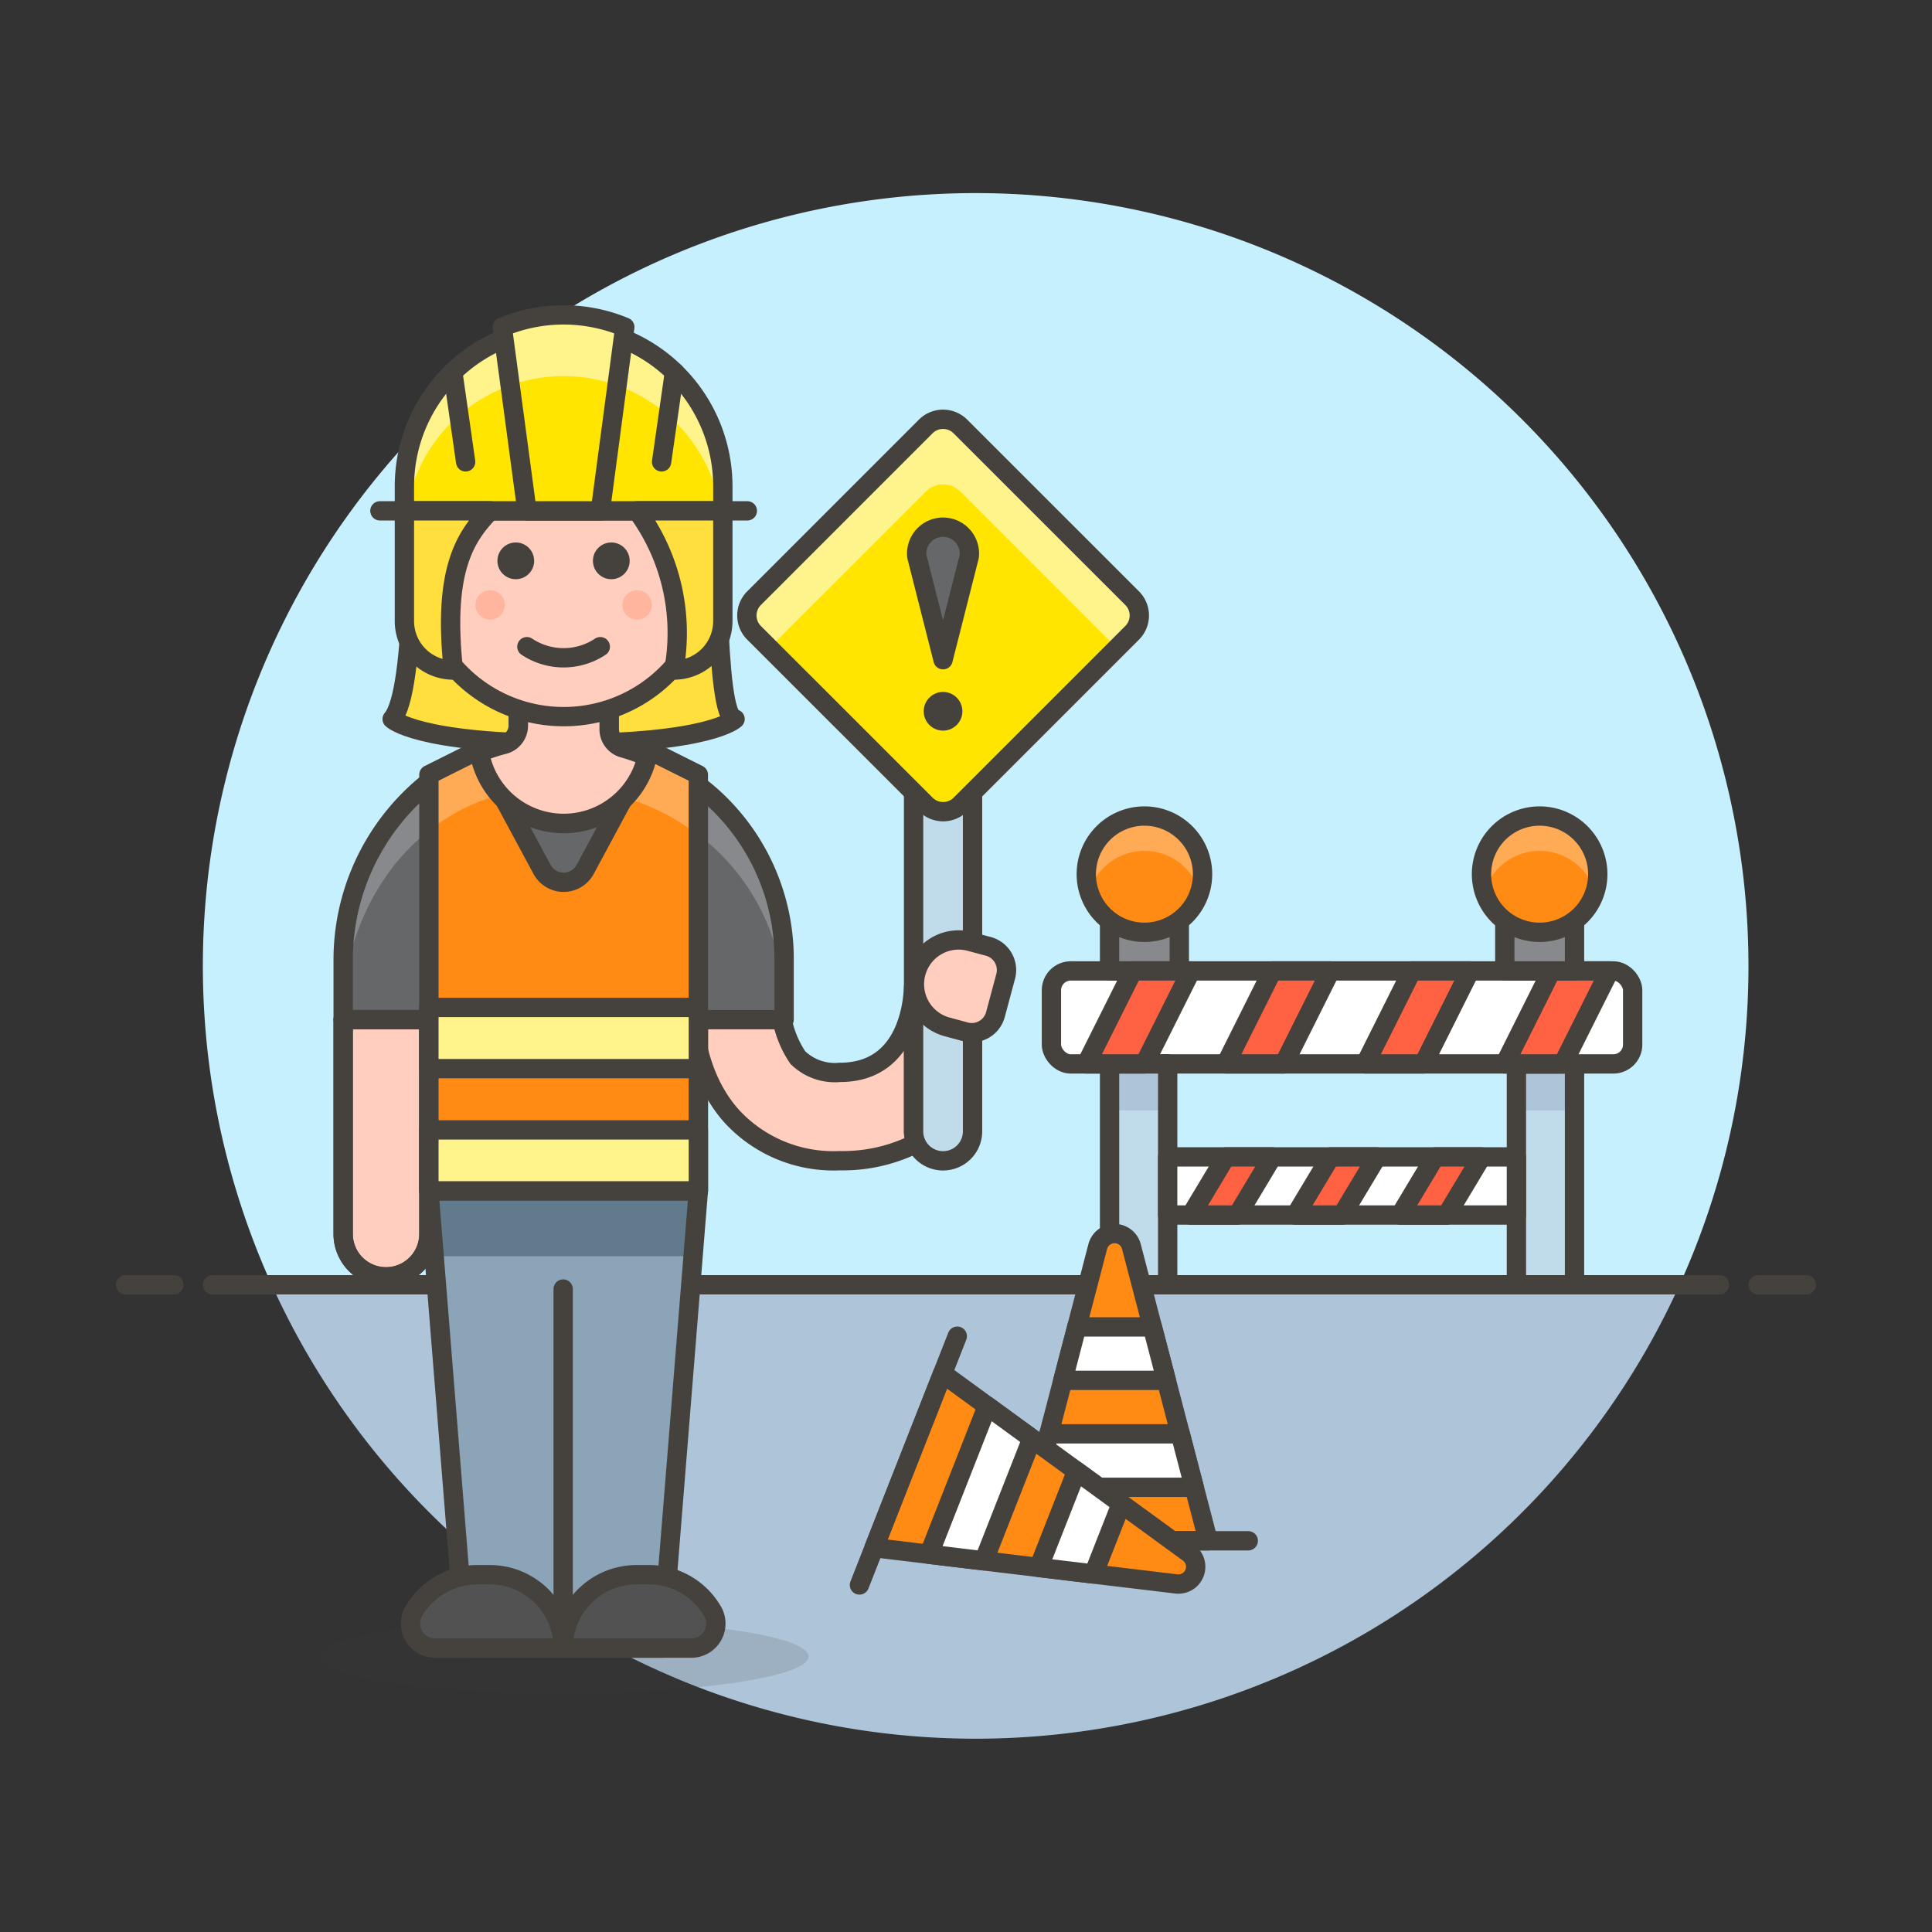 <svg xmlns="http://www.w3.org/2000/svg" viewBox="0 0 100 100"><rect x="0" y="0" width="100" height="100" fill="#333333" stroke="none"/><g class="nc-icon-wrapper"><defs/><path class="a" d="M90.5 50a40 40 0 1 0-76.436 16.5h72.872A39.844 39.844 0 0 0 90.5 50z" style="" fill="#c7f0ff"/><path class="b" d="M14.064 66.5a40 40 0 0 0 72.872 0z" style="" fill="#adc4d9"/><path class="c" d="M11 66.5h78" fill="none" stroke="#45413c" stroke-linecap="round" stroke-linejoin="round"/><path class="c" d="M6.5 66.5H9" fill="none" stroke="#45413c" stroke-linecap="round" stroke-linejoin="round"/><path class="c" d="M91 66.5h2.5" fill="none" stroke="#45413c" stroke-linecap="round" stroke-linejoin="round"/><g><path class="d" d="M78.489 55.068h3.008V66.5h-3.008z" style="" fill="#c0dceb"/><path class="b" d="M78.489 55.068h3.008v2.406h-3.008z" style="" fill="#adc4d9"/><rect class="e" x="54.422" y="50.255" width="30.084" height="4.814" rx="1" stroke="#45413c" stroke-linecap="round" stroke-linejoin="round" fill="#fff"/><path class="d" d="M57.431 55.068h3.008V66.5h-3.008z" style="" fill="#c0dceb"/><path class="b" d="M57.431 55.068h3.008v2.406h-3.008z" style="" fill="#adc4d9"/><path class="c" d="M57.431 55.068h3.008V66.5h-3.008z" fill="none" stroke="#45413c" stroke-linecap="round" stroke-linejoin="round"/><path class="c" d="M78.489 55.068h3.008V66.5h-3.008z" fill="none" stroke="#45413c" stroke-linecap="round" stroke-linejoin="round"/><path class="e" d="M60.438 59.882h18.051v3.008H60.438z" stroke="#45413c" stroke-linecap="round" stroke-linejoin="round" fill="#fff"/><path class="f" d="M57.431 47.466h3.609v2.789h-3.609z" stroke="#45413c" stroke-linecap="round" stroke-linejoin="round" fill="#87898c"/><path class="g" d="M59.235 55.068h-3.008l2.407-4.813h3.009l-2.408 4.813z" stroke="#45413c" stroke-linecap="round" stroke-linejoin="round" fill="#ff6242"/><path class="g" d="M66.455 55.068h-3.008l2.406-4.813h3.009l-2.407 4.813z" stroke="#45413c" stroke-linecap="round" stroke-linejoin="round" fill="#ff6242"/><path class="g" d="M73.676 55.068h-3.009l2.407-4.813h3.008l-2.406 4.813z" stroke="#45413c" stroke-linecap="round" stroke-linejoin="round" fill="#ff6242"/><path class="g" d="M80.895 55.068h-3.007l2.406-4.813h3.009l-2.408 4.813z" stroke="#45413c" stroke-linecap="round" stroke-linejoin="round" fill="#ff6242"/><path class="g" d="M64.049 62.889h-2.406l1.804-3.007h2.406l-1.804 3.007z" stroke="#45413c" stroke-linecap="round" stroke-linejoin="round" fill="#ff6242"/><path class="g" d="M69.464 62.889h-2.407l1.805-3.007h2.407l-1.805 3.007z" stroke="#45413c" stroke-linecap="round" stroke-linejoin="round" fill="#ff6242"/><path class="g" d="M74.879 62.889h-2.406l1.804-3.007h2.407l-1.805 3.007z" stroke="#45413c" stroke-linecap="round" stroke-linejoin="round" fill="#ff6242"/><path class="h" d="M62.244 45.246a3.009 3.009 0 1 1-3.009-3.008 3.01 3.01 0 0 1 3.009 3.008z" style="" fill="#ff8a14"/><path class="i" d="M59.235 44.042a3 3 0 0 1 2.856 2.106 2.962 2.962 0 0 0 .153-.9 3.009 3.009 0 0 0-6.017 0 2.962 2.962 0 0 0 .153.9 3 3 0 0 1 2.855-2.106z" style="" fill="#ffaa54"/><path class="c" d="M62.244 45.246a3.009 3.009 0 1 1-3.009-3.008 3.01 3.01 0 0 1 3.009 3.008z" fill="none" stroke="#45413c" stroke-linecap="round" stroke-linejoin="round"/><path class="f" d="M77.888 47.466h3.609v2.789h-3.609z" stroke="#45413c" stroke-linecap="round" stroke-linejoin="round" fill="#87898c"/><path class="h" d="M82.7 45.246a3.009 3.009 0 1 1-3.009-3.008 3.01 3.01 0 0 1 3.009 3.008z" style="" fill="#ff8a14"/><path class="i" d="M79.692 44.042a3 3 0 0 1 2.856 2.106 2.962 2.962 0 0 0 .153-.9 3.009 3.009 0 0 0-6.017 0 2.962 2.962 0 0 0 .153.9 3 3 0 0 1 2.855-2.106z" style="" fill="#ffaa54"/><path class="c" d="M82.7 45.246a3.009 3.009 0 1 1-3.009-3.008 3.01 3.01 0 0 1 3.009 3.008z" fill="none" stroke="#45413c" stroke-linecap="round" stroke-linejoin="round"/><path class="j" d="M62.535 79.751h-9.688l3.977-15.245a.9.9 0 0 1 1.733 0z" stroke="#45413c" stroke-linecap="round" stroke-linejoin="round" fill="#ff8a14"/><path class="c" d="M50.772 79.751H64.61" fill="none" stroke="#45413c" stroke-linecap="round" stroke-linejoin="round"/><path class="e" d="M55.013 71.448h5.355l-.722-2.768h-3.911l-.722 2.768z" stroke="#45413c" stroke-linecap="round" stroke-linejoin="round" fill="#fff"/><path class="e" d="M53.569 76.983h8.243l-.722-2.767h-6.799l-.722 2.767z" stroke="#45413c" stroke-linecap="round" stroke-linejoin="round" fill="#fff"/><g><path class="j" d="M45.244 80.107l3.545-9.015 12.732 9.28a.895.895 0 0 1-.634 1.612z" stroke="#45413c" stroke-linecap="round" stroke-linejoin="round" fill="#ff8a14"/><path class="c" d="M49.549 69.16l-5.064 12.878" fill="none" stroke="#45413c" stroke-linecap="round" stroke-linejoin="round"/><path class="e" d="M55.724 76.146l-1.96 4.984 2.84.34 1.431-3.639-2.311-1.685z" stroke="#45413c" stroke-linecap="round" stroke-linejoin="round" fill="#fff"/><path class="e" d="M51.101 72.776l-3.016 7.672 2.839.341 2.488-6.328-2.311-1.685z" stroke="#45413c" stroke-linecap="round" stroke-linejoin="round" fill="#fff"/></g><g><path class="k" d="M36.78 26.441H21.566c-.332-.407.046 9.277-1.268 10.777 0 0 1.268 1.268 8.875 1.268s8.875-1.268 8.875-1.268c-1.139 0-.758-10.777-1.268-10.777z" stroke="#45413c" stroke-linecap="round" stroke-linejoin="round" fill="#ffdf3d"/><path class="l" d="M47.287 58.558v-7.494c-.035 1.014-.407 4.442-3.812 4.442a2.741 2.741 0 0 1-2.184-.771 5.375 5.375 0 0 1-.88-3.562 2.3 2.3 0 0 0-2.027-2.519 2.1 2.1 0 0 0-.238-.014 2.294 2.294 0 0 0-2.285 2.037c-.02.176-.447 4.354 2.014 7.1a7.159 7.159 0 0 0 5.6 2.3 8.4 8.4 0 0 0 3.947-.9 1.531 1.531 0 0 1-.135-.619z" stroke="#45413c" stroke-linecap="round" stroke-linejoin="round" fill="#ffcebf"/><path class="m" d="M50.339 58.558a1.526 1.526 0 0 1-3.052 0V41.012h3.052z" stroke="#45413c" stroke-linecap="round" stroke-linejoin="round" fill="#c0dceb"/><path class="l" d="M48.983 53.14a2.289 2.289 0 0 1 1.185-4.421l.986.264a1.269 1.269 0 0 1 .9 1.553l-.529 1.972a1.268 1.268 0 0 1-1.553.9z" stroke="#45413c" stroke-linecap="round" stroke-linejoin="round" fill="#ffcebf"/><path class="n" d="M49.709 22.074l8.891 8.888a1.267 1.267 0 0 1 0 1.792l-8.887 8.887a1.268 1.268 0 0 1-1.793 0l-8.89-8.887a1.265 1.265 0 0 1 0-1.792l8.886-8.888a1.268 1.268 0 0 1 1.793 0z" style="" fill="#ffe500"/><path class="o" d="M39.819 33.544l8.1-8.1a1.268 1.268 0 0 1 1.793 0l8.1 8.1.79-.79a1.267 1.267 0 0 0 0-1.792l-8.887-8.888a1.268 1.268 0 0 0-1.793 0l-8.892 8.888a1.265 1.265 0 0 0 0 1.792z" style="" fill="#fff48c"/><path class="c" d="M49.709 22.074l8.891 8.888a1.267 1.267 0 0 1 0 1.792l-8.887 8.887a1.268 1.268 0 0 1-1.793 0l-8.89-8.887a1.265 1.265 0 0 1 0-1.792l8.886-8.888a1.268 1.268 0 0 1 1.793 0z" fill="none" stroke="#45413c" stroke-linecap="round" stroke-linejoin="round"/><path class="p" d="M48.812 34.146L47.455 28.8a1.365 1.365 0 1 1 2.714 0z" stroke="#45413c" stroke-linecap="round" stroke-linejoin="round" fill="#656769"/><path class="q" d="M48.812 35.816a1 1 0 1 0 1 1 1 1 0 0 0-1-1z" style="" fill="#45413c"/><path class="r" d="M41.851 85.739c0 1.05-5.676 1.9-12.678 1.9s-12.679-.852-12.679-1.9 5.677-1.9 12.679-1.9 12.678.85 12.678 1.9z" fill="#45413c" opacity="0.15"/><path class="s" d="M40.584 49.608v3.17h-4.438v8.862l-1.9 23.666H24.1L22.2 61.64v-8.862h-4.438v-3.17a12.527 12.527 0 0 1 2.422-7.087 10.911 10.911 0 0 1 3.7-3.157c.038-.025.076-.038.114-.063a10.556 10.556 0 0 1 5.173-1.1 12.354 12.354 0 0 1 5.129 1.315 11.264 11.264 0 0 1 6.284 10.092z" style="" fill="#656769"/><path class="t" d="M36.146 61.64l-1.905 23.666H24.098L22.2 61.64h13.946z" style="" fill="#8ca4b8"/><path class="u" d="M35.874 65.02l.272-3.38H22.199l.272 3.38h13.403z" style="" fill="#627b8c"/><path class="v" d="M34.3 39.513a12.34 12.34 0 0 0-5.122-1.319A10.567 10.567 0 0 0 24 39.3c-.038.026-.076.038-.114.063a10.922 10.922 0 0 0-3.7 3.157 12.528 12.528 0 0 0-2.422 7.088v2.548a12.522 12.522 0 0 1 2.422-7.087 10.911 10.911 0 0 1 3.7-3.157c.038-.026.076-.038.114-.063a10.545 10.545 0 0 1 5.173-1.1 12.354 12.354 0 0 1 5.127 1.312 11.262 11.262 0 0 1 6.289 10.092v-2.548A11.262 11.262 0 0 0 34.3 39.513z" style="" fill="#87898c"/><path class="c" d="M22.2 61.64v-8.862h-4.438v-3.17A11.766 11.766 0 0 1 24 39.3a9.13 9.13 0 0 1 .811-.355 10.369 10.369 0 0 1 4.362-.748 12.553 12.553 0 0 1 4.323.951c.279.114.546.24.8.367a11.264 11.264 0 0 1 6.289 10.092v3.17h-4.439v8.863l-1.905 23.666H24.1z" fill="none" stroke="#45413c" stroke-linecap="round" stroke-linejoin="round"/><path class="c" d="M29.15 66.721v18.585" fill="none" stroke="#45413c" stroke-linecap="round" stroke-linejoin="round"/><path class="w" d="M29.15 85.306a3.8 3.8 0 0 0-3.8-3.8h-.634a3.8 3.8 0 0 0-3.3 1.9 1.267 1.267 0 0 0 1.1 1.9z" stroke="#45413c" stroke-linecap="round" stroke-linejoin="round" fill="#525252"/><path class="w" d="M29.15 85.306a3.8 3.8 0 0 1 3.8-3.8h.634a3.8 3.8 0 0 1 3.3 1.9 1.268 1.268 0 0 1-1.1 1.9z" stroke="#45413c" stroke-linecap="round" stroke-linejoin="round" fill="#525252"/><path class="l" d="M17.762 52.778v11.094a2.219 2.219 0 1 0 4.438 0V52.778z" stroke="#45413c" stroke-linecap="round" stroke-linejoin="round" fill="#ffcebf"/><path class="c" d="M17.762 52.778v11.09a2.219 2.219 0 1 0 4.438 0v-11.09z" fill="none" stroke="#45413c" stroke-linecap="round" stroke-linejoin="round"/><g><path class="h" d="M33.61 38.832L30.289 45a1.269 1.269 0 0 1-2.233 0l-3.321-6.168L22.2 40.1v21.54h13.946V40.1z" style="" fill="#ff8a14"/><path class="i" d="M24.8 38.946l1.166 2.168a10.4 10.4 0 0 0-1.966.735c-.038.026-.076.038-.114.063A10.327 10.327 0 0 0 22.2 43v-2.9l2.535-1.267z" style="" fill="#ffaa54"/><path class="i" d="M36.146 40.1v3.132a11.048 11.048 0 0 0-1.846-1.167 13.07 13.07 0 0 0-1.991-.8l1.142-2.143.164-.291z" style="" fill="#ffaa54"/><path class="c" d="M33.61 38.832L30.289 45a1.269 1.269 0 0 1-2.233 0l-3.321-6.168L22.2 40.1v21.54h13.946V40.1z" fill="none" stroke="#45413c" stroke-linecap="round" stroke-linejoin="round"/><path class="x" d="M22.2 52.144h13.947v3.17H22.2z" stroke="#45413c" stroke-linecap="round" stroke-linejoin="round" fill="#fff48c"/><path class="x" d="M22.2 58.483h13.947v3.156H22.2z" stroke="#45413c" stroke-linecap="round" stroke-linejoin="round" fill="#fff48c"/></g><path class="y" d="M32.252 38.71a1 1 0 0 1-.719-.961v-4.205h-4.706v4.016a1 1 0 0 1-.75.968 9.832 9.832 0 0 0-1.263.418 4.426 4.426 0 0 0 8.685.2 11.514 11.514 0 0 0-1.247-.436z" stroke="#45413c" stroke-linecap="round" stroke-linejoin="round" fill="#ffcebf" stroke-width="1.009px"/><g><path class="l" d="M36.4 31.766a7.559 7.559 0 0 1-14.444 0h-.006l-.38-3.8v-2.285a7.607 7.607 0 1 1 15.214 0v2.282z" stroke="#45413c" stroke-linecap="round" stroke-linejoin="round" fill="#ffcebf"/><circle class="z" cx="25.369" cy="31.311" r=".761" style="" fill="#ffb59e"/><circle class="z" cx="32.977" cy="31.311" r=".761" style="" fill="#ffb59e"/><path class="c" d="M27.271 33.473a3.432 3.432 0 0 0 3.8 0" fill="none" stroke="#45413c" stroke-linecap="round" stroke-linejoin="round"/><circle class="q" cx="26.697" cy="29.029" r=".951" style="" fill="#45413c"/><circle class="q" cx="31.641" cy="29.029" r=".951" style="" fill="#45413c"/><g><path class="c" d="M19.664 26.441h19.018" fill="none" stroke="#45413c" stroke-linecap="round" stroke-linejoin="round"/><path class="n" d="M37.414 25.174a8.241 8.241 0 1 0-16.482 0v1.267h16.482z" style="" fill="#ffe500"/><path class="o" d="M29.173 16.932a8.241 8.241 0 0 0-8.241 8.242v1.267h.107a8.231 8.231 0 0 1 16.268 0h.107v-1.267a8.242 8.242 0 0 0-8.241-8.242z" style="" fill="#fff48c"/><path class="c" d="M37.414 25.174a8.241 8.241 0 1 0-16.482 0v1.267h16.482z" fill="none" stroke="#45413c" stroke-linecap="round" stroke-linejoin="round"/><path class="n" d="M31.075 26.441h-3.8L26 16.932a8.243 8.243 0 0 1 6.339 0z" style="" fill="#ffe500"/><path class="o" d="M32.342 16.932l-.076.609-.329 2.409a8.166 8.166 0 0 0-5.528 0l-.33-2.409-.079-.609a8.207 8.207 0 0 1 6.342 0z" style="" fill="#fff48c"/><path class="c" d="M31.075 26.441h-3.8L26 16.932a8.243 8.243 0 0 1 6.339 0z" fill="none" stroke="#45413c" stroke-linecap="round" stroke-linejoin="round"/><path class="c" d="M34.909 19.256l-.665 4.65" fill="none" stroke="#45413c" stroke-linecap="round" stroke-linejoin="round"/><path class="c" d="M23.437 19.256l.664 4.65" fill="none" stroke="#45413c" stroke-linecap="round" stroke-linejoin="round"/></g><path class="k" d="M23.467 34.682a2.535 2.535 0 0 1-2.535-2.535v-5.706h4.437c-1.326 1.366-2.453 3.129-1.902 8.241z" stroke="#45413c" stroke-linecap="round" stroke-linejoin="round" fill="#ffdf3d"/><path class="k" d="M34.878 34.682a2.535 2.535 0 0 0 2.536-2.535v-5.706h-4.438a10.645 10.645 0 0 1 1.902 8.241z" stroke="#45413c" stroke-linecap="round" stroke-linejoin="round" fill="#ffdf3d"/></g></g></g></g></svg>